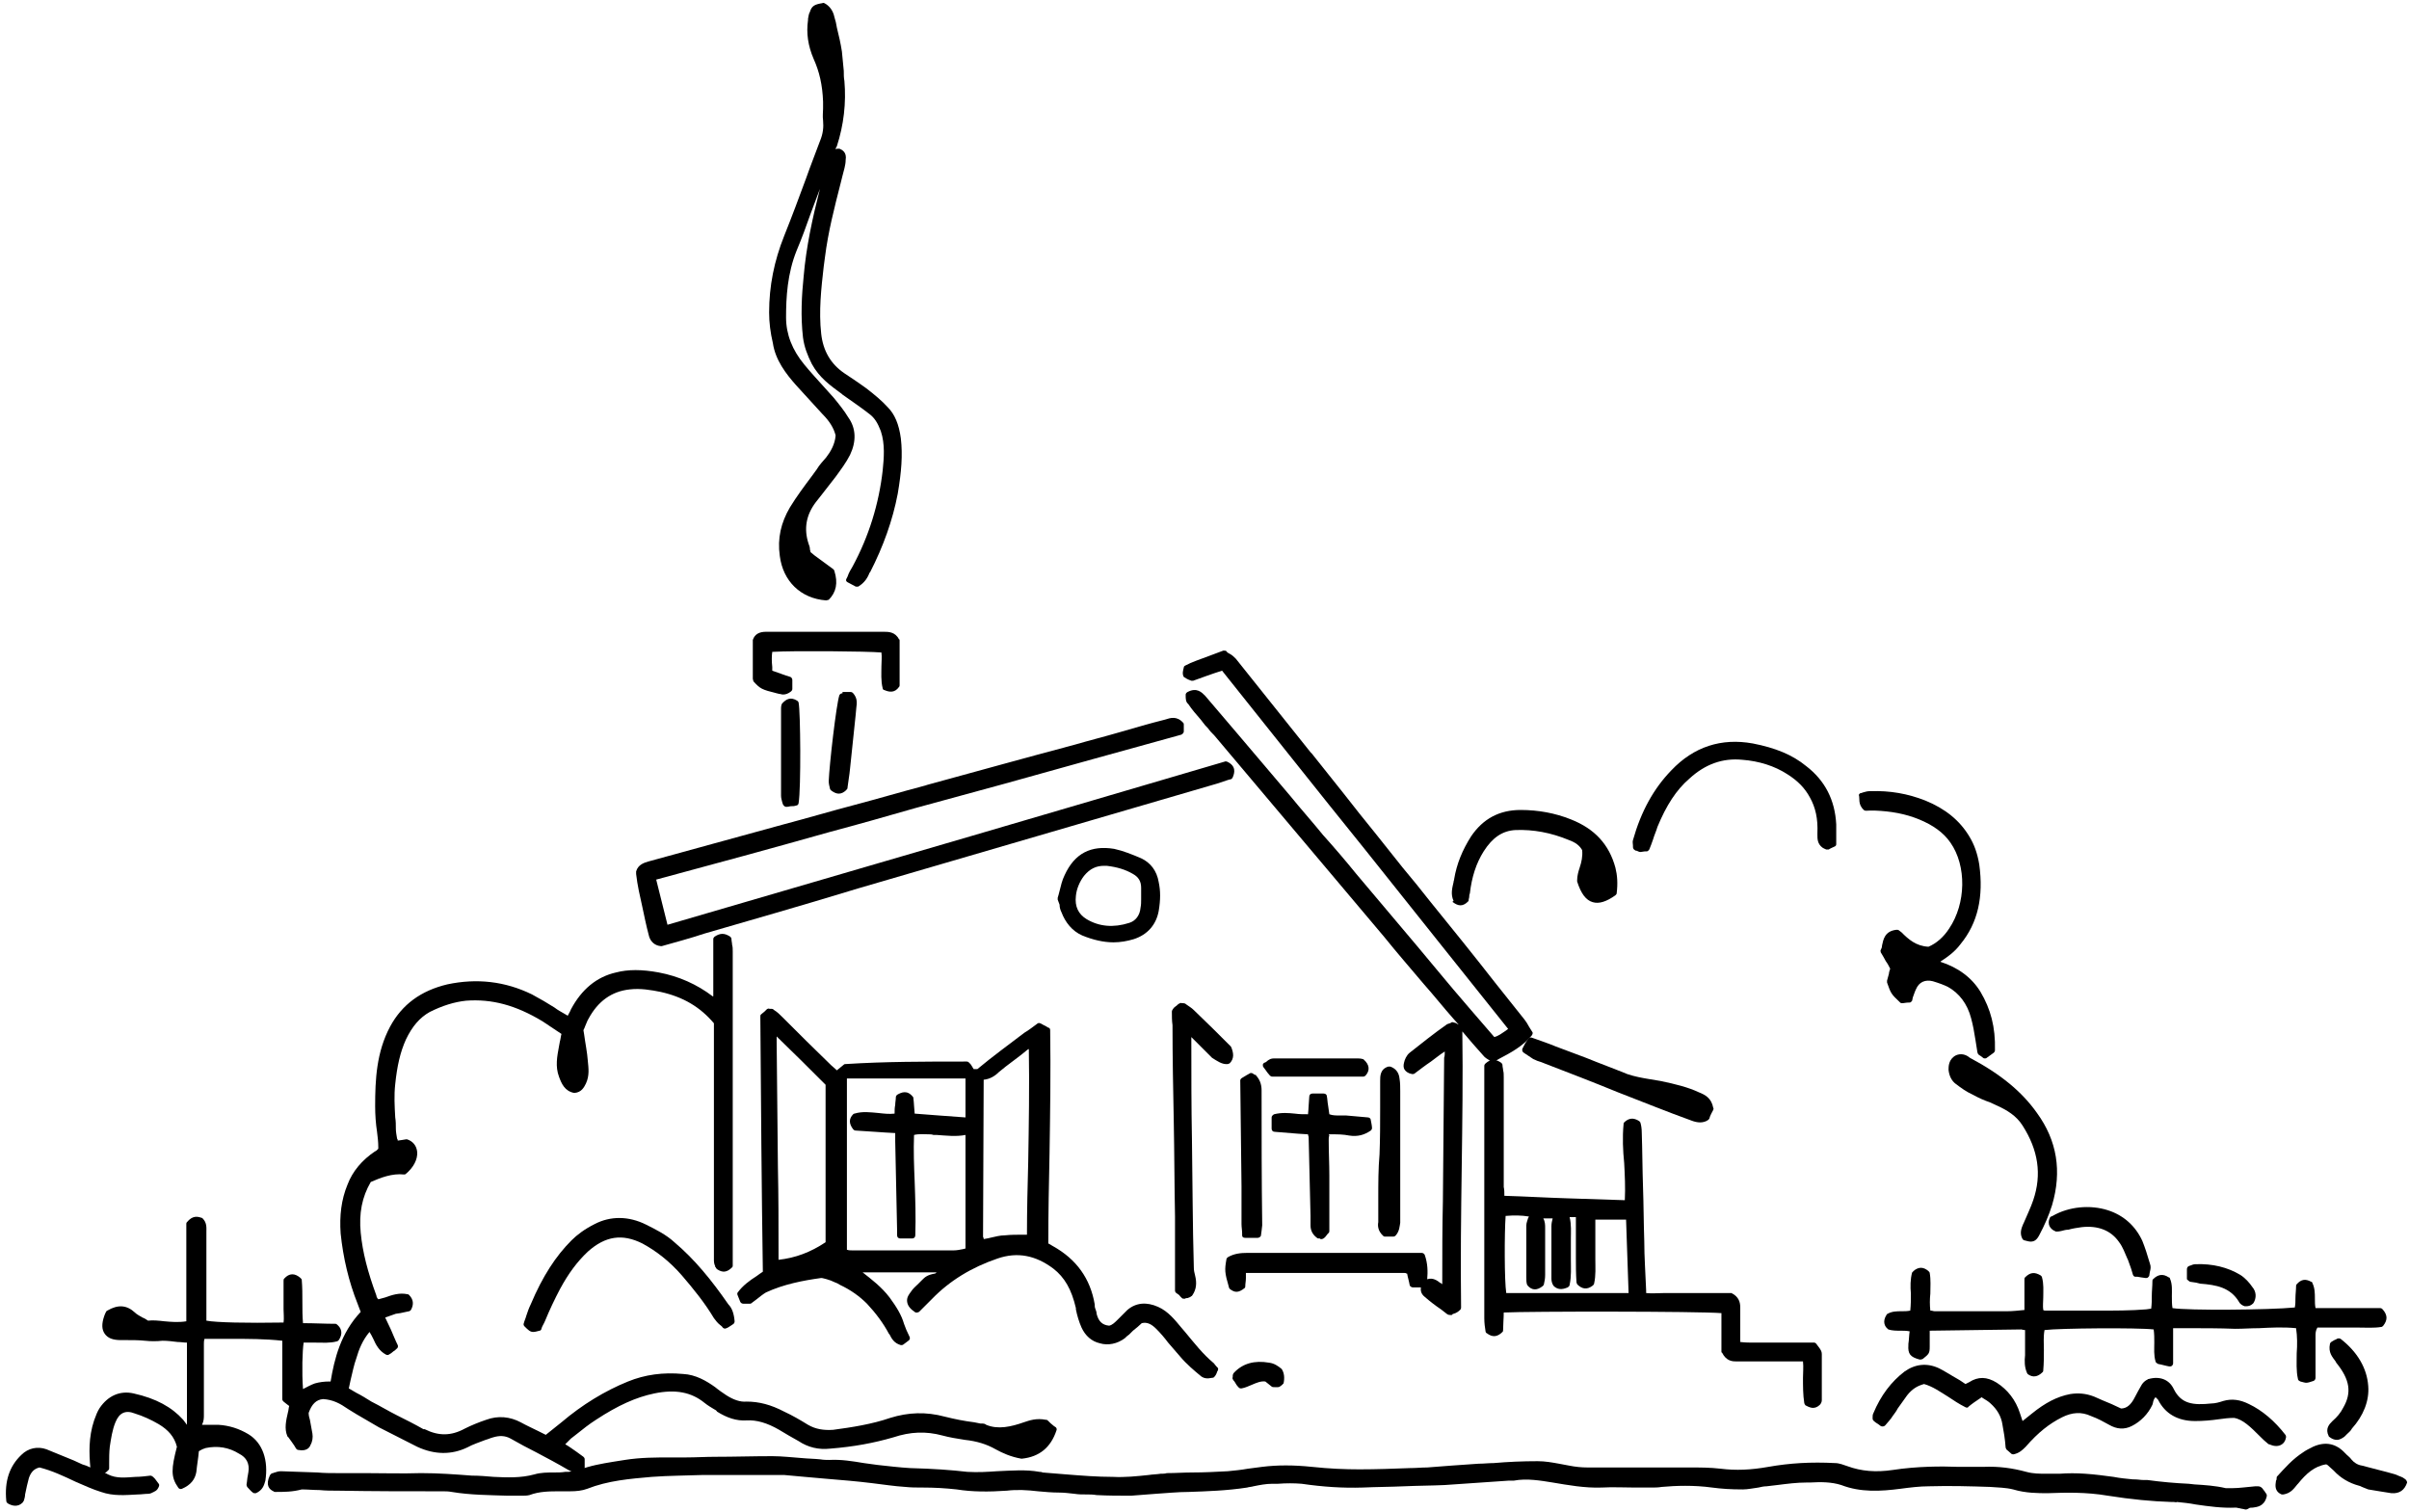 <?xml version="1.0" encoding="UTF-8"?> <svg xmlns="http://www.w3.org/2000/svg" width="384" height="241" viewBox="0 0 384 241" fill="none"> <path d="M360.6 237.2C360.4 237 360.2 236.9 359.9 236.9H359.5C358.2 237 357 237.2 355.8 237.2C355.7 237.2 355.5 237.2 355.4 237.2C355.2 237.2 354.9 237.2 354.8 237.2C353.1 236.8 351.4 236.7 349.8 236.6L348.9 236.5C346.7 236.4 344.5 236.2 342.3 235.9H341.7C341.2 235.9 340.8 235.8 340.2 235.8H340C339 235.7 337.9 235.6 336.9 235.4C335.4 235.2 333.9 235 332.4 234.9C331 234.8 329.6 234.8 328.3 234.9C327.6 234.9 327 234.9 326.3 234.9C325.1 234.9 324.1 234.9 323 234.6C320.8 234 318.6 233.7 316.2 233.8C315.5 233.8 314.8 233.8 314.1 233.8C313.4 233.8 312.7 233.8 312.1 233.8C309.5 233.7 305.6 233.7 301.7 234.3C299 234.7 296.7 234.5 294.5 233.7C293.9 233.5 293.2 233.2 292.5 233.2C288.7 233 285.3 233.2 281.9 233.8C279.1 234.3 276.7 234.4 274.3 234.1C272.6 233.9 270.9 233.9 269.3 233.9H253C252.1 233.9 251.1 233.8 250.1 233.6C249.5 233.5 249 233.4 248.5 233.3C247.4 233.1 246.3 232.9 245.1 232.9C242.7 232.9 240.4 233 238.1 233.2C237.3 233.2 236.5 233.3 235.7 233.3C234.3 233.4 232.8 233.5 231.4 233.6C230.1 233.7 228.8 233.8 227.5 233.9C226.6 233.9 225.7 234 224.7 234C222.1 234.1 219.4 234.2 216.7 234.2C214.4 234.2 211.9 234.1 209.1 233.8C206.2 233.5 203.6 233.5 201.2 233.8C200.4 233.9 199.7 234 198.9 234.1C197.8 234.3 196.7 234.4 195.7 234.5C193.8 234.6 191.9 234.7 190 234.7C188.7 234.7 187.4 234.8 186.1 234.8H186C185.7 234.9 185.4 234.9 185 234.9C184.4 235 183.7 235 183.1 235.1C181.2 235.3 179.3 235.5 177.4 235.4C174.9 235.4 172.4 235.2 169.9 235C168.7 234.9 167.5 234.8 166.2 234.7C166 234.6 165.8 234.6 165.7 234.6C163.5 234.2 161.3 234.4 158.9 234.5C157.5 234.6 155.9 234.7 154.2 234.6C151.6 234.3 148.8 234.1 145.1 234C143.4 233.9 141.7 233.7 139.9 233.5C139.2 233.4 138.4 233.3 137.7 233.2C135.9 232.9 134.1 232.6 132.2 232.7C131.8 232.7 131.3 232.7 130.7 232.6C129.7 232.5 128.8 232.5 127.8 232.4C126.3 232.3 124.7 232.1 123.1 232.1C120 232.1 117 232.2 114 232.2C112.5 232.2 110.9 232.3 109.4 232.3C108.6 232.3 107.8 232.3 107 232.3C104.6 232.3 102.1 232.3 99.6 232.7C99 232.8 98.3 232.9 97.7 233C95.9 233.3 94.1 233.6 92.3 234.3C91.8 234.5 91.2 234.5 90.6 234.6C90.4 234.6 90.2 234.6 90.1 234.6C89.5 234.7 88.9 234.7 88.3 234.7C87.3 234.7 86.2 234.7 85.2 235C83 235.6 80.8 235.5 78.7 235.4C77.5 235.3 76.4 235.2 75.2 235.2C72.6 235 69.9 234.8 67.1 234.8C64.1 234.9 61.1 234.8 58.1 234.8C56.6 234.8 55.1 234.8 53.7 234.8C52.7 234.8 51.7 234.8 50.6 234.7L44.8 234.5C44.4 234.5 44.1 234.6 43.8 234.7C43.7 234.7 43.6 234.8 43.5 234.8C43.3 234.8 43.1 235 43 235.2C42.3 236.7 42.9 237.4 43.6 237.7C43.7 237.8 43.8 237.8 43.9 237.8C45.3 237.8 46.6 237.8 48.1 237.4C49 237.4 50 237.5 50.9 237.5C51.9 237.6 52.9 237.6 53.9 237.6C59.5 237.7 64.9 237.7 70.6 237.7C71 237.7 71.5 237.7 72 237.8C75 238.3 78 238.3 80.9 238.4C81.6 238.4 82.2 238.4 82.9 238.4C83 238.4 83.1 238.4 83.2 238.4C83.6 238.4 84 238.4 84.4 238.3C86 237.7 87.6 237.7 89.3 237.7C89.8 237.7 90.3 237.7 90.8 237.7C91.9 237.7 92.8 237.6 93.6 237.3C96.9 236 100.4 235.7 103.9 235.4C106.6 235.2 109.3 235.2 112 235.1C113.1 235.1 114.2 235.1 115.3 235.1H123.7C123.9 235.1 124.1 235.1 124.3 235.1C124.5 235.1 124.8 235.1 125 235.1C126.1 235.2 127.2 235.3 128.3 235.4C129.4 235.5 130.5 235.6 131.7 235.7C134.1 235.9 136.6 236.1 139 236.4C140.7 236.6 142.6 236.9 144.3 237C145.2 237.1 146.1 237.1 147.1 237.1C148.9 237.1 150.7 237.2 152.5 237.4C155 237.8 157.6 237.8 160.5 237.6C162.1 237.4 163.8 237.5 165.5 237.7C166.6 237.8 167.7 237.9 168.8 237.9C169.6 237.9 170.4 238 171.3 238.1C171.9 238.2 172.5 238.2 173.1 238.2C173.7 238.2 174.2 238.2 174.8 238.3C176.6 238.4 178.4 238.4 180.3 238.4C181.6 238.3 182.9 238.2 184.2 238.1C185.9 238 187.7 237.8 189.5 237.8C192.3 237.7 195.6 237.6 198.8 237.1C199.1 237 199.5 237 199.8 236.9C200.8 236.7 201.8 236.5 202.8 236.5H203.7C205 236.4 206.3 236.4 207.5 236.5C210.9 237 214.1 237.2 217.2 237.1C219.4 237 221.6 237 223.8 236.9C226 236.8 228.2 236.8 230.3 236.7L240.5 236H240.6C240.8 236 241 236 241.3 236C243.4 235.6 245.6 236 247.5 236.3C249.9 236.7 252.6 237.2 255.3 237.1C257.1 237 258.9 237.1 260.6 237.1C261.5 237.1 262.4 237.1 263.3 237.1C263.8 237.1 264.3 237.1 264.9 237C267.1 236.8 270 236.7 272.9 237.1C274.4 237.3 275.9 237.4 277.8 237.4C278.6 237.4 279.5 237.2 280.3 237.1C280.7 237 281.2 236.9 281.6 236.9C282.2 236.8 282.7 236.8 283.3 236.7C284.9 236.5 286.4 236.3 288 236.3H288.5C290.3 236.2 291.9 236.2 293.5 236.7C296.6 237.9 299.8 237.7 302.9 237.3C304.4 237.1 306 236.9 307.5 236.9C310.8 236.8 314.2 236.9 317.2 237C318.5 237.1 319.7 237.1 320.9 237.4C322.9 238 324.9 238 326.4 238C329.2 237.9 332.5 237.8 336 238.4C339.8 239 343 239.3 346.1 239.4C346.3 239.4 346.4 239.4 346.5 239.4C346.7 239.4 346.9 239.5 347 239.4C348 239.5 349 239.6 350 239.8C352.1 240.1 354.2 240.4 356.4 240.3C356.6 240.3 356.8 240.4 357 240.4C357.3 240.5 357.6 240.5 357.9 240.6H358C358.2 240.6 358.3 240.5 358.5 240.4C358.6 240.3 358.9 240.3 359.1 240.3C359.8 240.2 360.9 240.1 361.3 238.6C361.4 238.3 361.3 238.1 361.1 237.9C361.1 237.8 360.8 237.5 360.6 237.2Z" fill="black"></path> <path d="M39.6 228.6C38.1 227.7 36.5 227.2 34.8 227.1H32.2C32.5 226.5 32.5 226 32.5 225.5V214.2C32.5 214 32.5 213.7 32.6 213.4C34 213.4 35.5 213.4 36.9 213.4C39.5 213.4 42.3 213.4 45 213.7V223C45 223.2 45.1 223.3 45.2 223.4C45.6 223.7 45.8 223.9 46.1 224.1C46 224.4 46 224.8 45.9 225.1C45.6 226.4 45.3 227.7 45.8 228.9C45.8 228.9 45.8 229 45.9 229C46.3 229.5 46.6 230 46.9 230.4L47.2 230.9C47.3 231 47.4 231.1 47.5 231.1C49 231.4 49.4 230.6 49.5 230.3C49.8 229.8 49.9 229.1 49.8 228.5C49.7 227.8 49.5 227 49.4 226.3C49.3 226 49.2 225.6 49.2 225.2C49.7 223.8 50.4 223.1 51.5 223C53.1 223.1 54.2 223.7 55.5 224.6L56.8 225.4C58 226.1 59.2 226.8 60.4 227.5C62.4 228.5 64.5 229.6 66.5 230.6C69.3 231.9 72 231.9 74.5 230.7C75.4 230.2 76.4 229.9 77.4 229.5C77.8 229.4 78.2 229.2 78.6 229.1C79.6 228.8 80.5 228.8 81.4 229.3C82.8 230.1 84.1 230.8 85.5 231.5C87.2 232.4 88.9 233.3 90.6 234.3C91 234.5 91.8 235 92.9 234.5C93.1 234.4 93.2 234.2 93.2 234.1V232.6C93.2 232.4 93.1 232.3 93 232.2C92.6 231.9 92.3 231.7 91.9 231.4C91.3 231 90.8 230.6 90.1 230.2C90.4 229.9 90.7 229.6 91 229.3L91.9 228.6C92.9 227.8 93.9 227 95 226.3C98.5 224 101.4 222.7 104.3 222.1C107.7 221.4 110.2 221.9 112.3 223.6C112.8 224 113.3 224.3 113.8 224.6C114 224.7 114.2 224.8 114.3 225C115.9 226 117.4 226.5 119 226.4C120.6 226.3 122.3 226.8 124.2 227.9C125.2 228.5 126.2 229.1 127.3 229.7C128.8 230.7 130.5 231.1 132.3 230.9C136.1 230.6 139.3 230 142.4 229.1C145.1 228.2 147.6 228.1 150.2 228.8C151.3 229.1 152.5 229.3 153.8 229.5C155.7 229.7 157.3 230.2 158.7 231C159.8 231.6 161.1 232.2 162.8 232.5H162.9C165.7 232.2 167.5 230.7 168.4 228C168.5 227.8 168.4 227.6 168.3 227.5L168 227.3C167.6 227 167.3 226.7 167 226.4C166.9 226.3 166.8 226.3 166.7 226.3C165.2 226 164.1 226.4 163.2 226.7C161.2 227.4 159.1 227.9 157.2 227.1C157 226.9 156.7 226.9 156.5 226.9C156.4 226.9 156.4 226.9 156.3 226.9L155.3 226.7C153.7 226.5 152.2 226.2 150.6 225.8C147.6 225 144.8 225.1 141.9 226C139 227 135.8 227.5 132.8 227.9C131.3 228 130 227.8 128.8 227.1C127.5 226.3 126.3 225.6 125 225C122.9 223.9 121 223.4 119 223.4C118 223.5 116.9 223.1 115.8 222.4C115.2 222 114.6 221.6 114 221.1C112.6 220.1 110.9 219.1 108.9 219C105.7 218.7 102.8 219.1 100.1 220.2C96.4 221.7 92.8 223.9 89.5 226.7L87 228.7C86.6 228.5 86.2 228.3 85.8 228.1C84.8 227.6 83.9 227.2 83 226.7C81.3 225.8 79.4 225.6 77.5 226.3C76.3 226.7 75.1 227.2 74.1 227.7C71.9 228.9 69.9 228.9 67.7 227.8C67.7 227.8 67.7 227.8 67.6 227.8H67.5C66.1 227 64.7 226.3 63.3 225.6C61.9 224.9 60.6 224.1 59.2 223.4C58.4 222.9 57.6 222.4 56.8 222C56.4 221.8 56 221.5 55.6 221.3C55.7 220.8 55.8 220.3 55.9 219.9C56.2 218.7 56.4 217.6 56.8 216.5C57.2 215.1 57.8 213.6 58.9 212.3C59.1 212.6 59.3 213 59.5 213.4C59.9 214.3 60.4 215.3 61.5 215.9C61.7 216 61.9 216 62 215.9C62.2 215.8 62.5 215.6 62.7 215.4C62.9 215.3 63 215.2 63.2 215C63.4 214.9 63.5 214.6 63.4 214.4C63 213.6 62.7 212.8 62.3 211.9C62 211.3 61.7 210.6 61.4 210L63.1 209.4L63.8 209.3C64.3 209.2 64.8 209.1 65.2 209C65.3 209 65.4 208.9 65.5 208.8C66 207.9 65.9 207.1 65.2 206.4C65.1 206.3 65.1 206.3 65 206.3C63.7 206 62.5 206.4 61.4 206.8C61 206.9 60.7 207 60.3 207.1C60.3 207.1 60.3 207 60.2 207C60.1 206.8 60 206.7 60 206.5C58.6 202.7 57.8 199.6 57.5 196.5C57.2 193.4 57.7 190.8 59.1 188.4C60.7 187.7 62.5 187 64.4 187.2C64.5 187.2 64.6 187.2 64.7 187.1C65.9 186.1 66.6 184.8 66.5 183.6C66.4 182.6 65.8 181.9 64.9 181.6C64.8 181.6 64.8 181.6 64.7 181.6L64.1 181.7C63.9 181.7 63.6 181.8 63.4 181.8C63.4 181.7 63.4 181.6 63.3 181.5C63.2 180.9 63.1 180.4 63.1 179.9C63.1 179.3 63.1 178.7 63 178.1C62.9 176.3 62.8 174.6 63 172.8C63.3 169.9 63.8 167.7 64.7 165.7C65.7 163.6 66.9 162.2 68.5 161.3C70.5 160.3 72.4 159.7 74.3 159.5C78.4 159.2 82.2 160.2 86.5 162.8C87.1 163.2 87.7 163.6 88.3 164C88.7 164.3 89.1 164.5 89.5 164.8C89.4 165.1 89.4 165.4 89.3 165.8C89.2 166.1 89.2 166.4 89.1 166.8C88.8 168.4 88.5 170 89.1 171.6C89.5 172.7 90 173.9 91.5 174.2H91.6C92.7 174.1 93.1 173.3 93.4 172.7C94 171.4 93.8 170.2 93.7 169.1C93.6 167.7 93.3 166.3 93.1 164.8L93 164.2C93.1 164 93.2 163.8 93.3 163.5C93.5 163.1 93.6 162.7 93.8 162.4C95.3 159.6 97.5 158 100.4 157.7C102.1 157.5 103.8 157.8 105.3 158.1C108.9 158.9 111.6 160.5 113.8 163.1V200.9C113.8 201.3 113.9 201.6 114 201.8C114 201.9 114 202 114.1 202C114.1 202.1 114.2 202.2 114.3 202.3C115.2 202.9 115.9 202.8 116.7 202C116.8 201.9 116.8 201.8 116.8 201.7C116.8 201.5 116.8 201.3 116.8 201C116.8 200.7 116.8 200.4 116.8 200.1V151.7C116.8 151.3 116.8 150.9 116.7 150.6C116.7 150.3 116.6 150 116.6 149.7C116.6 149.5 116.5 149.4 116.4 149.3C115.5 148.7 114.8 148.7 113.9 149.3C113.8 149.4 113.7 149.5 113.7 149.7C113.7 149.9 113.7 150.1 113.7 150.4C113.7 150.7 113.7 151 113.7 151.3V158.2C113.7 158.4 113.7 158.6 113.7 158.8C113.7 158.8 113.7 158.8 113.6 158.8C111.1 156.9 108.2 155.6 105 155C102.3 154.5 100.1 154.5 98.2 155C95.1 155.7 92.7 157.7 91 160.9C90.9 161.2 90.7 161.5 90.6 161.7C90.6 161.8 90.5 161.8 90.5 161.9C90.3 161.8 90.2 161.7 90 161.6C89.5 161.3 88.9 161 88.4 160.6C87.3 159.9 86.1 159.2 84.8 158.5C80.5 156.4 76 155.9 71.3 156.9C67.1 157.9 64.1 160.1 62.2 163.6C60 167.7 59.8 172.1 59.8 176.3C59.8 177.7 59.9 179.1 60.1 180.4C60.2 181.2 60.3 182 60.3 182.8V182.9V183V183.1C60.2 183.2 60.2 183.2 60.1 183.3C60 183.4 59.9 183.5 59.8 183.5C57.7 184.9 56.2 186.7 55.4 188.8C54.4 191.2 54.1 193.8 54.3 196.6C54.7 200.5 55.6 204.3 57 207.8C57.1 208.1 57.2 208.3 57.3 208.6C57.4 208.8 57.4 208.9 57.5 209.1C54.3 212.5 53.3 216.6 52.7 220.2C52.6 220.2 52.5 220.2 52.4 220.2C51.7 220.2 50.9 220.3 50.2 220.5C49.6 220.7 48.9 221.1 48.3 221.4C48.1 218.7 48.2 215.3 48.4 214C49.1 214 49.8 214 50.4 214C51.5 214 52.6 214.1 53.7 213.8C53.8 213.8 53.9 213.7 54 213.6C54.4 213 54.8 212 53.7 211.1C53.6 211 53.5 211 53.4 211C51.8 211 50.1 210.9 48.3 210.9C48.2 209.8 48.2 208.7 48.2 207.6C48.2 206.3 48.2 205.2 48.1 204C48.1 203.9 48 203.8 47.9 203.7C47 202.9 46.1 202.9 45.3 203.8C45.2 203.9 45.2 204 45.2 204.2V207.6C45.2 207.9 45.2 208.3 45.2 208.7C45.2 209.4 45.3 210.1 45.2 210.8C39.3 210.9 34.5 210.8 32.9 210.5V196.6C32.9 196.5 32.9 196.4 32.9 196.3C32.9 195.7 33 194.9 32.3 194.2C32.3 194.2 32.2 194.1 32.1 194.1C31.5 193.9 30.7 193.7 29.8 194.8C29.7 194.9 29.7 195 29.7 195.1V210.6C28.5 210.8 27.3 210.7 26.2 210.6C25.3 210.5 24.4 210.4 23.6 210.5C23.3 210.3 23 210.1 22.7 210C22.2 209.7 21.8 209.5 21.5 209.2C20.2 208 18.8 207.9 17.1 208.9C17 208.9 17 209 16.9 209.1C16.8 209.3 16.7 209.5 16.6 209.8C16.2 211 16.2 211.9 16.7 212.6C17.2 213.3 18 213.6 19.3 213.6C19.6 213.6 19.9 213.6 20.3 213.6C21.2 213.6 22.1 213.6 23.1 213.7C24 213.8 25 213.8 25.9 213.7C26.7 213.7 27.5 213.8 28.3 213.9C28.8 213.9 29.3 214 29.8 214V227.1C29.6 226.8 29.4 226.6 29.2 226.3C27.4 224.3 24.9 222.9 21.3 222.1C19.1 221.6 17.2 222.5 15.9 224.4C15.5 225 15.3 225.6 15 226.4C14.1 229.1 14.2 231.7 14.4 233.9C14 233.7 13.5 233.5 13.1 233.4L11.8 232.8C10.3 232.2 8.9 231.6 7.4 231C6 230.5 4.5 230.8 3.4 231.9C1.5 233.7 0.7 236.1 1 239.2C1 239.4 1.1 239.5 1.2 239.6C1.5 239.8 2 240 2.4 240C2.8 240 3.2 239.9 3.6 239.5C3.7 239.4 3.7 239.3 3.8 239.2C3.9 238.9 4 238.5 4 238.2C4.1 237.7 4.2 237.3 4.3 236.8C4.4 236.4 4.5 236 4.6 235.6C4.9 234.7 5.4 234.1 6.3 233.9C8.3 234.4 10.2 235.3 12.1 236.2C13.5 236.8 14.8 237.4 16.1 237.8C18.1 238.5 20 238.3 22 238.2C22.5 238.2 23.1 238.1 23.6 238.1C24 238.1 24.3 237.9 24.5 237.8C24.6 237.8 24.6 237.7 24.7 237.7C24.9 237.6 25.1 237.4 25.2 237.2C25.2 237.1 25.3 237.1 25.3 237C25.4 236.8 25.4 236.6 25.3 236.5C25.1 236.2 24.9 236 24.7 235.7C24.6 235.6 24.5 235.5 24.4 235.4C24.3 235.3 24.1 235.2 24 235.2C23.2 235.3 22.3 235.4 21.6 235.4C20 235.5 18.6 235.7 17.2 235C17 234.9 16.9 234.8 16.7 234.8C16.9 234.7 17.1 234.5 17.3 234.3C17.4 234.2 17.4 234.1 17.4 234C17.4 233.7 17.4 233.5 17.4 233.2C17.4 232.4 17.4 231.5 17.5 230.6C17.7 229.3 17.9 227.9 18.4 226.7C19 225.2 20 224.7 21.5 225.3C22.8 225.7 24.1 226.3 25.3 227C26.8 227.9 27.8 229 28.2 230.6C27.3 234.1 27.2 235.4 28.4 237.1C28.5 237.3 28.8 237.4 29 237.3C30.4 236.7 31.1 235.8 31.3 234.6C31.4 233.5 31.6 232.5 31.7 231.3C31.8 231.3 31.8 231.2 31.9 231.2C32.2 231 32.5 230.9 32.8 230.8C34.7 230.4 36.5 230.7 38.1 231.7C39.3 232.3 39.8 233.3 39.6 234.6L39.5 235.2C39.4 235.6 39.4 236.1 39.3 236.6C39.3 236.7 39.3 236.8 39.4 237C39.7 237.3 40 237.7 40.3 237.9C40.4 238 40.5 238 40.6 238C40.7 238 40.7 238 40.8 238C41.9 237.5 42.1 236.7 42.3 236C42.8 232.8 41.9 230 39.6 228.6Z" fill="black"></path> <path d="M147 204C146.8 204.2 146.6 204.4 146.4 204.6C146 205 145.5 205.4 145.2 205.9C144.9 206.3 144.5 206.8 144.6 207.5C144.7 208.2 145.2 208.7 145.8 209.1C146 209.3 146.3 209.2 146.5 209.1L148.5 207.1C151.4 204.1 154.9 202 159 200.6C162.2 199.5 165.1 200.1 167.9 202.2C169.7 203.6 170.8 205.5 171.5 208.5V208.7C171.7 209.7 172 210.7 172.4 211.6C173 212.9 174 213.8 175.3 214.1C176.6 214.5 178.1 214.2 179.3 213.3C179.5 213.1 179.7 212.9 180 212.7C180.2 212.5 180.4 212.3 180.6 212.1C181.1 211.7 181.6 211.3 182 210.9C182.8 210.7 183.5 211 184.3 211.8C185 212.5 185.6 213.2 186.2 214C186.8 214.7 187.5 215.5 188.1 216.2C189.1 217.4 190.4 218.5 191.5 219.4C191.8 219.6 192.1 219.7 192.5 219.7C192.8 219.7 193.1 219.6 193.3 219.6H193.4C193.7 219.4 193.9 219 194 218.7C194 218.6 194.1 218.5 194.1 218.5C194.2 218.3 194.2 218.1 194.1 218L193.9 217.8C193.7 217.6 193.6 217.4 193.5 217.3C191.7 215.8 190.4 214.1 188.9 212.3L188.3 211.6C187.3 210.4 186.2 209 184.6 208.3C182.8 207.5 181.1 207.6 179.7 208.8C179.2 209.3 178.7 209.8 178.2 210.3C177.7 210.8 177.3 211.2 176.8 211.3C175.7 211.2 175.1 210.6 174.8 209.4C174.8 209.1 174.7 208.9 174.6 208.6C174.5 208.4 174.5 208.1 174.5 207.9C173.8 203.8 171.6 200.7 167.8 198.6C167.6 198.5 167.5 198.4 167.3 198.3C167.2 198.3 167.2 198.2 167.1 198.2C167.1 193.4 167.2 188.5 167.3 183.8C167.4 177.4 167.5 170.7 167.4 164.2C167.4 164 167.3 163.8 167.1 163.8C166.9 163.7 166.8 163.6 166.6 163.5C166.3 163.4 166.1 163.2 165.8 163.1C165.6 163 165.4 163.1 165.3 163.2C164.6 163.7 164 164.2 163.3 164.6C160.8 166.5 158.2 168.4 155.8 170.4H155.2C155.1 170.2 155 170.1 154.9 169.9C154.8 169.7 154.7 169.6 154.5 169.4C154.4 169.3 154.3 169.2 154.1 169.2C147.4 169.2 141.1 169.2 134.8 169.6C134.7 169.6 134.6 169.6 134.5 169.7C134.1 170 133.8 170.3 133.4 170.6C133.1 170.3 132.7 170 132.5 169.8C129.9 167.3 127.3 164.7 124.8 162.2C124.3 161.7 123.9 161.3 123.4 161C123.2 160.8 123.1 160.8 122.9 160.8C122.8 160.8 122.8 160.8 122.7 160.8C122.5 160.7 122.3 160.8 122.2 160.9C122.1 161 122 161.1 121.9 161.2C121.7 161.4 121.5 161.5 121.3 161.7C121.2 161.8 121.2 161.9 121.2 162.1C121.3 175.6 121.4 189.4 121.6 202.7C121.3 202.9 121 203.1 120.6 203.4C119.5 204.1 118.4 204.9 117.6 206C117.5 206.1 117.5 206.3 117.6 206.5C117.7 206.8 117.9 207.2 118 207.5C118.1 207.7 118.3 207.8 118.5 207.8H119.5C119.6 207.8 119.7 207.8 119.8 207.7C120.1 207.5 120.3 207.3 120.6 207.1C121.1 206.7 121.6 206.3 122.1 206C124.9 204.7 128 204.1 130.9 203.7C131.1 203.7 131.4 203.8 131.8 203.9C132.2 204 132.7 204.2 133.1 204.4C133.4 204.5 133.6 204.6 133.9 204.8C135.6 205.6 137 206.6 138.2 207.8C139.6 209.3 140.8 210.9 141.7 212.6L141.8 212.7C142.1 213.3 142.5 214.1 143.6 214.4C143.7 214.4 143.9 214.4 144 214.3C144.1 214.2 144.3 214.1 144.4 214C144.5 213.9 144.7 213.8 144.8 213.7C145 213.6 145.1 213.3 145 213.1C144.6 212.3 144.3 211.6 144.1 211C143.7 209.6 142.9 208.3 141.8 206.8C140.5 205.1 138.9 203.9 137.5 202.8H149.2H149.3C149.2 202.9 149.1 203 149 203C147.8 203.2 147.4 203.6 147 204ZM153.8 178.1C152.4 178 151 177.9 149.7 177.8C148.4 177.7 147.1 177.6 145.8 177.5C145.7 176.6 145.7 175.8 145.6 175.1C145.6 175 145.6 174.9 145.5 174.8C144.6 173.7 143.7 174.1 143 174.5C142.9 174.6 142.8 174.7 142.8 174.9C142.8 175.3 142.7 175.7 142.7 176.1C142.6 176.6 142.6 177 142.6 177.5C141.7 177.6 140.9 177.5 140 177.4C138.8 177.3 137.5 177.1 136.2 177.5C136.1 177.5 136 177.6 136 177.6C135.3 178.3 135.3 179.1 136 180C136.1 180.1 136.2 180.2 136.4 180.2C138.4 180.3 140.5 180.5 142.7 180.6C142.7 180.8 142.7 180.9 142.7 181.1C142.7 181.4 142.7 181.6 142.7 181.9C142.8 186.6 142.9 191.4 143 196.1C143 196.2 143 196.4 143 196.5C143 196.6 143 196.7 143 196.9C143 197.2 143.2 197.4 143.5 197.4H145.4C145.7 197.4 145.9 197.2 145.9 196.9C146 194 145.9 191.1 145.8 188.3C145.7 185.9 145.6 183.4 145.7 180.9C146.5 180.7 147.3 180.8 148.1 180.8C148.3 180.8 148.5 180.8 148.8 180.9H149.3C150.8 181 152.4 181.2 153.9 180.9C153.9 181.2 153.9 181.6 153.9 181.9V199C153.8 199 153.6 199.1 153.5 199.1C153 199.2 152.5 199.3 152 199.3H135.9C135.6 199.3 135.3 199.3 135 199.2V171.9H153.9V178.1H153.8ZM156.8 172.1C157.8 172 158.6 171.5 159.2 170.9C159.9 170.3 160.7 169.7 161.5 169.1C162.3 168.5 163.1 167.9 163.8 167.3L164 167.2C164.1 173.2 164 179.3 163.9 185.2C163.8 189 163.7 192.9 163.7 196.8C163.5 196.8 163.3 196.8 163.1 196.8C162.1 196.8 161.1 196.8 160.2 196.9C159.4 196.9 158.7 197.1 157.8 197.3C157.5 197.4 157.2 197.4 156.8 197.5C156.8 197.5 156.8 197.5 156.8 197.4C156.8 197.3 156.7 197.2 156.7 197.1L156.8 172.1ZM131.6 172.9V198C129.2 199.6 126.8 200.5 124.1 200.8C124.1 200.7 124.1 200.6 124.1 200.5C124.1 200.2 124.1 200 124.1 199.7C124.1 195 124.1 190.6 124 186L123.8 166V165.2C126.6 167.9 129 170.3 131.6 172.9Z" fill="black"></path> <path d="M102.4 144.6C102.7 146 103 147.5 103.4 149C103.6 150 104.3 150.7 105.3 150.8H105.4H105.5C107.6 150.2 109.9 149.6 112.3 148.8C119.5 146.7 127.3 144.5 136.8 141.6L194 124.9C194.6 124.7 195.2 124.5 195.8 124.3L196.2 124.2C196.3 124.2 196.4 124.1 196.5 123.9C196.8 123.2 197.1 122.1 195.6 121.4C195.5 121.4 195.4 121.3 195.2 121.4L170.7 128.6C149.3 134.9 127.9 141.1 106.4 147.4C106.1 146.2 105.8 145 105.5 143.8C105.2 142.6 104.9 141.4 104.6 140.2C113.9 137.7 123.1 135.2 132.3 132.6C136.8 131.4 141.4 130.1 145.9 128.8C150.7 127.5 155.4 126.2 160.2 124.9C164.9 123.6 169.5 122.3 174.2 121C178.9 119.7 183.6 118.4 188.3 117.1C188.5 117 188.7 116.8 188.7 116.6V115.5C188.7 115.4 188.7 115.3 188.6 115.2C187.6 114.1 186.6 114.4 185.7 114.7C183.3 115.3 180.9 116 178.5 116.7C176.1 117.4 173.7 118 171.3 118.7C163.4 120.8 155.5 123 147.8 125.1L147.5 125.2C143.7 126.2 140 127.3 136.2 128.3C132.4 129.3 128.7 130.4 124.9 131.4L103.4 137.3C102.7 137.5 101.7 137.8 101.4 138.9V139V139.2V139.3C101.6 141.1 102 142.8 102.4 144.6Z" fill="black"></path> <path d="M287.6 223.6C287.6 223.7 287.7 223.9 287.8 224C288 224.1 288.5 224.4 289 224.4C289.3 224.4 289.7 224.3 290.1 223.9C290.2 223.8 290.4 223.5 290.4 223.2C290.4 222.4 290.4 221.5 290.4 220.7C290.4 219.1 290.4 217.4 290.4 215.8C290.4 215.4 290.2 215.1 289.9 214.7C289.8 214.6 289.7 214.4 289.6 214.3C289.5 214.1 289.3 214 289.2 214H285C284.6 214 284.1 214 283.7 214C282.8 214 281.9 214 281.1 214C280.6 214 280.2 214 279.7 214C278.9 214 278.2 214 277.4 213.9V208.4C277.4 207.6 277.2 206.7 276 206.1C275.9 206.1 275.9 206.1 275.8 206.1H266.7C266.2 206.1 265.8 206.1 265.3 206.1C264.3 206.1 263.3 206.2 262.4 206.1V205.7C262.3 203 262.1 200.4 262.1 197.8C262 194.9 262 192 261.9 189.2C261.8 186.3 261.8 183.4 261.7 180.5C261.7 179.9 261.6 179.3 261.5 179C261.5 178.9 261.4 178.8 261.3 178.7C260.4 178.1 259.6 178.2 258.9 178.9C258.8 179 258.8 179.1 258.8 179.2C258.6 181.3 258.7 183.4 258.9 185.4C259 187.3 259.1 189.3 259 191.3C255.9 191.2 252.9 191.1 249.8 191C246.5 190.9 243.2 190.7 239.8 190.6C239.8 190.1 239.8 189.6 239.7 189.2V171.7C239.7 171.3 239.7 170.9 239.6 170.6C239.6 170.3 239.5 170.1 239.5 169.8C239.5 169.6 239.4 169.5 239.3 169.4C238.3 168.7 237.6 168.8 236.8 169.5C236.7 169.6 236.6 169.7 236.6 169.9C236.6 170.1 236.6 170.4 236.6 170.7C236.6 171 236.6 171.3 236.6 171.7V210.1C236.6 210.9 236.7 211.6 236.8 212.2C236.8 212.3 236.9 212.5 237 212.5C237.9 213.2 238.7 213.1 239.5 212.3C239.6 212.2 239.6 212.1 239.6 211.9C239.6 211.1 239.7 210.1 239.7 209.2C243.8 209 270.6 209 274.4 209.3V215.4C274.4 215.5 274.4 215.6 274.5 215.6C275.2 217 276.2 217 276.9 217H286.4C286.7 217 287 217 287.4 217C287.5 217.9 287.4 218.8 287.4 219.6C287.4 221 287.4 222.3 287.6 223.6ZM243.4 204.7C243.4 204.8 243.5 204.8 243.5 204.9C244.2 205.7 245 205.7 245.9 205C246 204.9 246.1 204.8 246.1 204.7C246.2 204.3 246.3 203.8 246.3 203.2V195.7C246.3 195.3 246.3 194.7 246 194.2H247.5C247.4 194.6 247.3 195 247.3 195.4V203.8C247.3 204.2 247.4 204.5 247.5 204.7C247.5 204.8 247.6 204.8 247.6 204.9C248.4 205.8 249.4 205.4 249.9 205.2C250 205.1 250.2 205 250.2 204.8C250.5 203.4 250.4 202.1 250.4 200.7C250.4 200.2 250.4 199.7 250.4 199.2C250.4 198.6 250.4 198.1 250.4 197.5C250.4 196.4 250.5 195.2 250.2 194C250.4 194 250.7 194 250.9 194C251 194 251.1 194 251.2 194C251.2 194.8 251.2 195.5 251.2 196.3C251.2 197.2 251.2 198.1 251.2 199C251.2 199.5 251.2 199.9 251.2 200.4C251.2 201.7 251.2 203.1 251.3 204.4C251.3 204.5 251.4 204.6 251.4 204.7C252.2 205.5 253 205.6 253.9 204.9C254 204.8 254.1 204.7 254.1 204.6C254.4 203.3 254.3 202 254.3 200.7C254.3 200.2 254.3 199.7 254.3 199.2C254.3 198.3 254.3 197.5 254.3 196.6C254.3 195.9 254.3 195.1 254.3 194.4H259.2L259.6 206.1H240.1C239.8 204.2 239.8 196.6 240 193.8H240.1C241.3 193.7 242.5 193.7 243.7 193.9C243.7 194 243.7 194 243.6 194.1C243.5 194.5 243.3 194.9 243.3 195.3V203.5C243.3 204 243.3 204.4 243.4 204.7Z" fill="black"></path> <path d="M189.9 108.5C190 108.5 190.1 108.5 190.2 108.5C191.6 108 193.2 107.4 194.8 106.9C202.4 116.4 209.9 125.9 217.5 135.3C225.1 144.8 232.7 154.4 240.4 164C240.3 164.1 240.1 164.2 240 164.3C239.4 164.7 238.9 165.1 238.2 165.3L234.4 160.9C232.6 158.8 230.7 156.6 228.9 154.4C227.9 153.2 226.9 152 225.9 150.8L216.2 139.3C214.5 137.2 212.7 135.1 210.9 133.1C209.2 131 207.4 129 205.7 126.9L197.3 117L192.1 110.9C191.6 110.4 190.8 109.5 189.3 110.3C189.1 110.4 189 110.6 189 110.7V110.9C189 111.3 189 111.9 189.4 112.2C190 113.1 190.7 113.9 191.4 114.7C191.6 115 191.9 115.3 192.1 115.6C192.3 115.8 192.6 116.1 192.8 116.4C193.1 116.8 193.5 117.1 193.8 117.5L220.7 149.4C222.7 151.9 224.9 154.4 227 156.9C228.6 158.7 230.1 160.6 231.7 162.4C232 162.7 232.2 163 232.5 163.3C232.4 163.3 232.3 163.2 232.3 163.2C232.1 163.1 232 163 231.8 163C231.6 162.9 231.4 162.9 231.3 163C231.3 163 231.2 163.1 231.1 163.1C230.9 163.2 230.7 163.2 230.6 163.3C228.6 164.7 226.6 166.3 224.7 167.8C224.2 168.2 223.9 168.9 223.8 169.4C223.7 169.8 223.7 170.2 223.9 170.5C224.1 170.8 224.5 171.1 225.1 171.2C225.2 171.2 225.4 171.2 225.5 171.1C226.3 170.5 227.2 169.8 228.1 169.2C228.8 168.7 229.5 168.1 230.3 167.6C230.3 168 230.3 168.3 230.2 168.6V168.7L230 191.5C229.9 195.7 229.9 200 229.9 204.2C229.9 204.4 229.9 204.5 229.9 204.7C229.8 204.6 229.7 204.5 229.6 204.5C229.1 204.1 228.4 203.6 227.5 203.9C227.6 202.7 227.6 201.4 227.1 200C227 199.8 226.8 199.7 226.6 199.7H198.8C197.8 199.7 196.7 199.8 195.7 200.4C195.6 200.5 195.5 200.6 195.5 200.7C195.2 202.4 195.2 202.8 195.9 205.2C195.9 205.3 196 205.4 196.1 205.5C196.4 205.7 196.7 205.9 197.1 205.9C197.5 205.9 197.9 205.7 198.4 205.3C198.5 205.2 198.5 205.1 198.5 205C198.5 204.6 198.6 204.2 198.6 203.7C198.6 203.4 198.6 203.2 198.6 202.9H223.9C224 202.9 224.1 202.9 224.2 203C224.2 203 224.2 203 224.3 203C224.4 203.6 224.6 204.2 224.7 204.8C224.7 205 225 205.2 225.2 205.2C225.5 205.2 225.8 205.2 226.1 205.2C226.2 205.2 226.3 205.2 226.5 205.2C226.4 205.8 226.6 206.3 227.1 206.7C227.9 207.4 228.8 208.1 229.7 208.7C230 208.9 230.3 209.2 230.6 209.4C230.8 209.6 231.1 209.6 231.3 209.6C231.4 209.6 231.5 209.6 231.5 209.5C231.6 209.4 231.8 209.4 232 209.3C232.2 209.2 232.4 209.1 232.5 209L232.6 208.9C232.8 208.8 232.9 208.6 232.9 208.4C232.8 200.9 232.9 193.4 233 186.2C233.1 179 233.2 171.7 233.1 164.4C234.2 165.7 235.3 167 236.4 168.2C236.7 168.6 237.1 168.8 237.4 169C237.5 169.1 237.6 169.1 237.7 169.2C237.8 169.3 237.9 169.3 238 169.3C238.1 169.3 238.2 169.3 238.2 169.2L238.9 168.8C240.8 167.8 242.7 166.8 244.2 165C244.3 164.8 244.4 164.6 244.2 164.4C244 164.1 243.9 163.9 243.7 163.6C243.5 163.2 243.3 162.9 243 162.5L238.3 156.6C235.1 152.5 231.4 147.9 227.9 143.6C226.5 141.8 225.1 140.1 223.6 138.3C222.2 136.5 220.7 134.7 219.3 132.9C217.6 130.8 215.9 128.7 214.2 126.5C212.5 124.4 210.8 122.2 209.1 120.1L208.9 119.9C205 115 201 110 197 105C196.7 104.7 196.4 104.4 196 104.2C195.8 104.1 195.6 104 195.5 103.8C195.4 103.7 195.2 103.7 195 103.7C194.2 104 193.4 104.3 192.6 104.6C191.3 105.1 190 105.5 188.9 106.1C188.8 106.2 188.7 106.2 188.7 106.4C188.6 106.8 188.4 107.4 188.7 107.9C189 108.1 189.3 108.3 189.9 108.5Z" fill="black"></path> <path d="M126.9 61.4C127.6 62.2 128.3 62.9 129 63.7C129.7 64.5 130.4 65.2 131.1 66C132.2 67.1 132.9 68.2 133.2 69.4C133.1 70.8 132.4 72 131.7 72.9C131.2 73.5 130.6 74.1 130.2 74.8L129.4 75.9C128.2 77.5 127 79.1 125.9 80.9C124.5 83.3 123.9 85.8 124.3 88.6C124.8 92.6 127.6 95.4 131.7 95.7C131.8 95.7 132 95.6 132.1 95.6C133.3 94.4 133.6 92.9 133 91C133 90.9 132.9 90.8 132.8 90.7C131.8 90 130.8 89.2 129.8 88.5L129.2 88C129.2 87.8 129.1 87.7 129.1 87.5C129.1 87.2 129 87 128.9 86.7C128.1 84.3 128.5 82.1 130 80.1C130.4 79.6 130.7 79.2 131.1 78.7C131.8 77.8 132.5 76.9 133.2 76C134 74.9 134.9 73.7 135.5 72.5C136.5 70.4 136.5 68.3 135.2 66.5C134.6 65.5 133.8 64.5 132.9 63.4C132.3 62.7 131.7 62.1 131.1 61.4C130.1 60.3 129.1 59.2 128.2 58.1C126.3 55.8 125.3 53.3 125.3 50.6C125.3 47.4 125.5 43.6 127 39.9C127.8 38 128.5 36.1 129.2 34.1C129.7 32.8 130.2 31.4 130.7 30.1C129.5 34.8 128.5 39.4 128.1 44.1C127.8 47 127.6 50.4 128 53.8C128.2 55.3 128.7 56.6 129.4 58C130.6 60.2 132.3 61.4 134.2 62.8L134.3 62.9C135.7 63.9 137.2 64.9 138.6 66C139.4 66.6 139.9 67.4 140.4 68.7C141.1 70.8 140.9 73 140.7 75C140.1 80.3 138.5 85.5 135.9 90.3C135.6 90.8 135.3 91.3 135.1 91.9L134.9 92.3C134.8 92.5 134.9 92.7 135.1 92.8C135.6 93.1 136.1 93.3 136.4 93.5C136.5 93.5 136.5 93.5 136.6 93.5C136.7 93.5 136.7 93.5 136.8 93.5C137.8 92.9 138.3 92.1 138.6 91.3L138.7 91.2C140.8 87.1 142.3 82.9 143.1 78.7C143.7 75.2 143.9 72.5 143.6 69.9C143.3 67.6 142.6 66 141.5 64.9C140.6 63.9 139.4 62.9 138.1 61.9C137.4 61.4 136.7 60.9 136.1 60.5C135.6 60.2 135.1 59.8 134.6 59.5C132.4 58 131.2 55.9 130.9 53.2C130.5 49.6 130.9 46 131.3 42.5L131.5 41C132 37 133 33.1 134 29.2L134.3 28C134.5 27.2 134.8 26.3 134.8 25.5C135 24.3 134.3 23.9 133.8 23.7C133.5 23.7 133.3 23.7 133.2 23.8C133.2 23.6 133.3 23.5 133.4 23.3C134.5 19.9 134.9 16.4 134.6 12.9C134.5 12.4 134.5 11.9 134.5 11.3C134.4 10.3 134.3 9.2 134.2 8.2C134 6.9 133.7 5.6 133.4 4.4C133.3 3.8 133.2 3.3 133 2.7C132.8 1.7 132.2 0.9 131.4 0.5C131.3 0.5 131.2 0.4 131.1 0.5C129.9 0.7 129.4 0.9 129.1 1.9C128.9 2.2 128.9 2.6 128.8 3V3.2C128.5 5.3 128.8 7.3 129.7 9.4C130.6 11.4 131.1 13.5 131.2 16.2C131.2 16.6 131.2 17 131.2 17.3C131.2 17.9 131.1 18.5 131.2 19.2C131.3 20.3 131.2 21.3 130.7 22.5C130 24.4 129.2 26.4 128.5 28.4C127.4 31.4 126.2 34.6 125 37.6C123.4 41.6 122.6 45.6 122.6 49.8C122.6 51.4 122.8 53 123.2 54.7C123.6 57.4 125.3 59.6 126.9 61.4Z" fill="black"></path> <path d="M334.3 208.9C331.6 208.9 328.9 208.9 326.2 208.9C326 208.9 325.8 208.9 325.7 208.8C325.6 208.1 325.7 207.5 325.7 206.8C325.7 205.7 325.8 204.7 325.5 203.6C325.5 203.5 325.4 203.4 325.3 203.3C324.3 202.7 323.6 202.8 322.8 203.6C322.7 203.7 322.7 203.8 322.7 204C322.7 204.8 322.7 205.6 322.7 206.4C322.7 207.2 322.7 208 322.7 208.8C321.7 208.9 320.8 209 319.9 209H308.4C308.2 209 308 208.9 307.8 208.9C307.8 208.9 307.8 208.9 307.7 208.9C307.6 208 307.6 207.1 307.7 206.2C307.7 205.1 307.8 204 307.6 202.9C307.6 202.8 307.5 202.7 307.4 202.6C306.6 201.9 305.8 201.9 305 202.6C304.9 202.7 304.9 202.8 304.8 202.8C304.5 203.9 304.5 205.1 304.6 206.2C304.6 207.1 304.6 208 304.5 208.9C304 209 303.6 209 303.1 209C302.4 209 301.6 209 300.9 209.4C300.8 209.4 300.8 209.5 300.7 209.6C300 210.7 300.5 211.5 300.9 211.8L301 211.9C301.6 212.1 302.3 212.1 302.9 212.1C303.4 212.1 303.9 212.1 304.4 212.2C304.3 212.9 304.3 213.6 304.2 214.2V214.4C304.1 215.8 304.5 216.3 306 216.7C306.2 216.7 306.3 216.7 306.5 216.6C307.5 215.8 307.6 215.7 307.6 214.6V212.1L322.2 211.9C322.3 211.9 322.5 212 322.8 212C322.8 212.3 322.8 212.6 322.8 212.8C322.8 213.6 322.8 214.3 322.8 215.1C322.8 215.4 322.8 215.7 322.8 216C322.7 216.9 322.7 217.9 323.1 218.8C323.1 218.9 323.2 218.9 323.2 219C324 219.6 324.8 219.5 325.6 218.7C325.7 218.6 325.7 218.5 325.7 218.4C325.8 217.3 325.8 216.2 325.8 215.2C325.8 214.1 325.7 213.1 325.9 212C328.3 211.7 340.7 211.6 343.3 211.9C343.4 212.6 343.4 213.3 343.4 214C343.4 215 343.3 216 343.6 217C343.6 217.2 343.9 217.3 344 217.4C344.6 217.5 345.2 217.7 345.8 217.8C345.9 217.8 346.1 217.8 346.2 217.7C346.3 217.6 346.4 217.5 346.4 217.3V211.7C347.1 211.7 347.8 211.7 348.5 211.7C351.2 211.7 353.7 211.7 356.3 211.8C357.6 211.8 358.8 211.7 360.1 211.7C362 211.6 364 211.5 366 211.7C366.2 213 366.2 214.4 366.1 215.7C366.1 217.1 366 218.5 366.3 219.8C366.3 220 366.5 220.1 366.7 220.2C367.1 220.3 367.4 220.4 367.6 220.4C367.9 220.4 368.2 220.3 368.8 220.1C369 220 369.1 219.8 369.1 219.6C369.1 219.4 369.1 219.2 369.1 218.9C369.1 218.6 369.1 218.3 369.1 218C369.1 217.2 369.1 216.3 369.1 215.5C369.1 214.7 369.1 213.9 369.1 213.2V213C369.1 212.5 369.1 212.1 369.4 211.6H374.3C374.8 211.6 375.3 211.6 375.8 211.6C377.1 211.6 378.4 211.7 379.6 211.5C379.7 211.5 379.8 211.4 379.9 211.3C380.6 210.4 380.6 209.6 379.8 208.7C379.7 208.6 379.6 208.5 379.4 208.5C377.7 208.5 376 208.5 374.2 208.5C372.5 208.5 370.8 208.5 369.1 208.5C369 208 369 207.5 369 207C369 206.2 369 205.3 368.6 204.5C368.6 204.4 368.5 204.3 368.4 204.3C367.5 203.8 366.8 203.9 366.1 204.7C366 204.8 366 204.9 366 205C366 205.6 365.9 206.3 365.9 206.9C365.9 207.4 365.9 207.9 365.8 208.4C361.7 208.8 348.7 208.9 346.3 208.5C346.2 207.9 346.2 207.3 346.2 206.6C346.2 205.7 346.3 204.7 345.9 203.8C345.9 203.7 345.8 203.6 345.7 203.6C344.8 203 344 203.1 343.2 203.9C343.1 204 343.1 204.1 343.1 204.2C343.1 205 343 205.8 343 206.6C343 207.2 343 207.9 342.9 208.6C342.6 208.6 342.3 208.7 342.1 208.7C339.7 208.9 337 208.9 334.3 208.9Z" fill="black"></path> <path d="M363.6 230.3C364 230.1 364.3 229.7 364.4 229.1C364.4 229 364.4 228.8 364.3 228.7C362.6 226.5 360.6 224.8 358.5 223.8C357.1 223.1 355.8 222.9 354.4 223.3C353.8 223.5 353.1 223.7 352.5 223.7C349.6 224 347.7 223.8 346.5 221.4C345.8 219.9 344.3 219.3 342.5 219.8C342.4 219.8 342.4 219.8 342.3 219.9L342.1 220C341.8 220.2 341.6 220.4 341.4 220.7C341 221.4 340.6 222.1 340.3 222.7C339.7 223.9 339 224.5 338.1 224.5C337.6 224.3 337.1 224 336.6 223.8C335.6 223.4 334.7 223 333.8 222.6C332.5 222.1 331.3 222 330 222.2C327.9 222.6 326 223.6 323.9 225.3C323.4 225.7 322.9 226.1 322.4 226.5C322.3 226.2 322.2 225.9 322.1 225.6L322 225.3C321.3 223.1 320 221.5 318.3 220.4C316.7 219.4 315.3 219.4 313.9 220.3C313.7 220.4 313.5 220.5 313.3 220.6C313.1 220.5 312.9 220.3 312.7 220.2L312.4 220C312 219.8 311.6 219.5 311.2 219.3C310.5 218.9 309.9 218.5 309.1 218.1C307.2 217.2 305.3 217.4 303.6 218.6C301.5 220.2 299.8 222.4 298.6 225.3C298.5 225.5 298.5 225.7 298.5 225.9C298.5 226 298.5 226 298.5 226.1C298.5 226.3 298.6 226.4 298.7 226.5C298.9 226.7 299.1 226.8 299.4 227L299.8 227.3C300 227.4 300.3 227.4 300.5 227.2C301 226.6 301.4 226.2 301.7 225.7C302 225.3 302.3 224.9 302.5 224.5C303 223.8 303.5 223.1 304 222.4C304.8 221.4 305.6 220.9 306.7 220.6C308.1 221 309.2 221.8 310.5 222.6C311.4 223.2 312.3 223.8 313.3 224.3C313.5 224.4 313.7 224.4 313.8 224.2C314.4 223.7 315 223.3 315.6 222.9L315.9 222.7L316 222.8C316.5 223.1 317 223.4 317.3 223.7C318.3 224.6 319 225.7 319.2 227.1C319.4 228.2 319.6 229.3 319.7 230.7C319.7 230.8 319.8 230.9 319.8 231C320 231.2 320.3 231.4 320.6 231.7C320.7 231.8 320.8 231.8 320.9 231.8H321C321.9 231.6 322.4 231.1 322.9 230.6C324.9 228.3 326.7 226.9 328.7 225.9C330.3 225.1 331.8 225 333.3 225.7C334.4 226.1 335.3 226.6 336.2 227.1C337.4 227.8 338.6 227.9 339.8 227.3C341.2 226.6 342.4 225.4 343.1 223.9C343.1 223.8 343.2 223.7 343.2 223.5C343.3 223.1 343.4 222.9 343.6 222.7C343.7 222.8 343.9 223 344 223.1C345.1 225.3 347.1 226.5 349.9 226.5C351.2 226.5 352.4 226.4 353.8 226.2C354.5 226.1 355.3 226 356.1 226C357.5 226.2 358.8 227.5 360.2 228.9C360.6 229.3 361 229.7 361.5 230.1C361.6 230.2 361.6 230.2 361.7 230.2C362.4 230.5 363 230.6 363.6 230.3Z" fill="black"></path> <path d="M297.1 129.1C297.3 129.3 297.6 129.2 298 129.2C298.3 129.2 298.6 129.2 298.9 129.2C301.4 129.3 303.7 129.7 305.9 130.6C308.1 131.5 309.8 132.7 310.9 134.3C313.5 138 313.4 144 310.7 148C309.8 149.4 308.6 150.4 307.4 150.9C305.4 150.8 304.2 149.7 303.1 148.6L302.7 148.3C302.6 148.2 302.5 148.2 302.3 148.2C300.4 148.4 300.2 149.8 300 150.7C300 151 299.9 151.2 299.8 151.4C299.7 151.5 299.8 151.7 299.8 151.8C300.1 152.3 300.4 152.8 300.6 153.2C300.9 153.6 301.1 154 301.3 154.4C301.2 154.7 301.1 155 301.1 155.2C301 155.6 300.9 155.9 300.8 156.3C300.8 156.4 300.8 156.5 300.8 156.6C301.4 158.3 301.4 158.4 302.9 159.8C303 159.9 303.1 159.9 303.2 159.9C303.5 159.9 303.8 159.8 304.2 159.8H304.4C304.6 159.8 304.7 159.6 304.8 159.5L304.9 159C305.1 158.5 305.2 158.1 305.4 157.7C305.9 156.5 306.9 156.1 308.1 156.4C309.1 156.7 309.9 157 310.5 157.3C312.3 158.3 313.6 160 314.2 162.3C314.5 163.4 314.7 164.5 314.9 165.8C315 166.4 315.1 167.1 315.2 167.7C315.2 167.8 315.3 167.9 315.3 168C315.4 168.1 315.5 168.2 315.7 168.3L316.1 168.6C316.2 168.7 316.3 168.7 316.4 168.7C316.5 168.7 316.6 168.7 316.7 168.6L317.8 167.8C317.9 167.7 318 167.6 318 167.4C318.1 163.7 317.3 160.8 315.7 158.1C314.3 155.8 312.1 154.2 309.3 153.3L309.4 153.2C310.5 152.5 311.6 151.7 312.5 150.5C315.3 147.1 316.2 142.9 315.5 137.8C315.2 136 314.7 134.6 313.9 133.3C312.4 130.8 310.1 128.9 306.9 127.6C304.1 126.5 301.3 126 298.1 126.1C297.7 126.1 297.3 126.2 297 126.3C296.9 126.3 296.8 126.4 296.7 126.4C296.5 126.4 296.4 126.5 296.3 126.7C296.5 127.2 296.1 128.2 297.1 129.1Z" fill="black"></path> <path d="M195.7 169.6C195.8 169.6 195.9 169.5 196 169.5C196.8 168.7 196.6 167.8 196.3 167C196.3 166.9 196.2 166.9 196.2 166.8C194.4 165 192.4 163 190.3 161C189.9 160.6 189.5 160.4 189.1 160.1C188.9 159.9 188.7 159.9 188.5 159.9C188.4 159.9 188.4 159.9 188.4 159.9C188.2 159.8 188.1 159.9 187.9 160C187.7 160.1 187.6 160.3 187.4 160.4C187.3 160.5 187.1 160.6 187 160.8C186.9 160.9 186.8 161.1 186.8 161.2C186.8 162 186.8 162.7 186.9 163.4C186.9 168.5 187 173.6 187.1 178.7C187.2 183.8 187.2 188.8 187.3 193.9V205.7C187.3 205.9 187.4 206 187.5 206.1C187.8 206.3 188 206.4 188.1 206.6C188.2 206.7 188.3 206.8 188.4 206.9C188.5 207 188.6 207 188.7 207C188.8 207 188.8 207 188.9 207C189 206.9 189.2 206.9 189.3 206.9C189.5 206.8 189.7 206.8 189.9 206.6C190 206.6 190 206.5 190.1 206.4C190.7 205.5 190.8 204.5 190.5 203.3C190.4 202.9 190.3 202.5 190.3 202.1C190.1 195.2 190.1 188.4 190 181.7C189.9 176.4 189.9 171.2 189.9 165.7C189.9 165.6 189.9 165.4 189.9 165.3C190 165.4 190.1 165.5 190.2 165.6L193.2 168.6C194 169.1 194.8 169.7 195.7 169.6Z" fill="black"></path> <path d="M231.6 143.8C232 144.1 232.4 144.3 232.8 144.3C233.2 144.3 233.6 144.1 234 143.7C234.1 143.6 234.1 143.6 234.1 143.5C234.1 143.3 234.2 143.1 234.2 142.9C234.2 142.8 234.2 142.6 234.3 142.4C234.6 139.8 235.3 137.6 236.5 135.7C237.9 133.5 239.5 132.4 241.6 132.3C244.4 132.2 247.2 132.7 250.1 133.9C251.2 134.3 251.8 134.8 252.2 135.5C252.3 136.5 252.1 137.4 251.8 138.3C251.6 138.9 251.4 139.6 251.4 140.3C251.4 140.4 251.4 140.4 251.4 140.5C252 142.4 252.8 143.5 253.9 143.8C254.9 144.1 256.1 143.7 257.5 142.7C257.6 142.6 257.7 142.5 257.7 142.4C257.9 140.8 257.8 139.5 257.5 138.3C256.5 134.6 254.2 132.1 250.4 130.6C247.9 129.6 245.2 129.1 242.4 129.1C239 129.1 236.4 130.5 234.5 133.3C233.1 135.5 232.2 137.7 231.8 140.1C231.8 140.3 231.7 140.4 231.7 140.6C231.5 141.5 231.2 142.5 231.7 143.6C231.5 143.7 231.5 143.8 231.6 143.8Z" fill="black"></path> <path d="M260.3 135C260.3 135.2 260.4 135.4 260.6 135.5C260.7 135.6 260.8 135.6 260.9 135.6C261.1 135.7 261.3 135.8 261.5 135.8C261.7 135.8 262 135.7 262.3 135.7H262.5C262.7 135.7 262.8 135.5 262.9 135.4C263.1 134.9 263.3 134.4 263.5 133.8C263.7 133.1 264 132.5 264.2 131.8C265.6 128.4 267.2 125.9 269.3 124.1C271.8 121.8 274.6 120.8 277.7 121.1C280.4 121.3 282.9 122.1 284.9 123.4C286.5 124.4 287.7 125.6 288.5 127.1C289.4 128.7 289.8 130.5 289.7 132.8C289.7 132.9 289.7 133 289.7 133.1C289.7 133.7 289.7 134.5 290.5 135.1C290.7 135.2 290.8 135.3 291.1 135.4C291.2 135.4 291.4 135.4 291.5 135.4C291.8 135.2 292.1 135.1 292.5 134.9C292.7 134.8 292.7 134.6 292.7 134.5C292.7 134.2 292.7 133.8 292.7 133.5C292.7 132.8 292.7 132.1 292.7 131.4C292.5 127.5 290.9 124.4 287.9 122.1C285.7 120.3 283 119.2 279.4 118.5C274.4 117.6 270 119 266.4 122.8C263.6 125.7 261.6 129.3 260.3 133.9C260.2 134.2 260.3 134.5 260.3 134.8C260.3 134.7 260.3 134.8 260.3 135Z" fill="black"></path> <path d="M107.5 198C106.2 196.8 104.6 196 103 195.2C100.2 193.8 97.3 193.8 94.8 195.1C93.2 195.9 92 196.8 91.1 197.7C88.6 200.2 86.5 203.4 84.6 207.9C84.3 208.5 84.1 209.1 83.9 209.7C83.8 210.1 83.6 210.5 83.5 210.9C83.4 211.1 83.5 211.3 83.6 211.4C84.2 212 84.5 212.3 85 212.3C85.3 212.3 85.6 212.2 86 212.1C86.2 212.1 86.3 211.9 86.3 211.8C86.4 211.4 86.7 211 86.9 210.5C87.6 208.8 88.4 207.1 89.3 205.4C90.6 203 92 201.1 93.7 199.5C96.5 197 99.2 196.6 102.4 198.2C104.6 199.4 106.7 201 108.7 203.3C110.5 205.4 112.3 207.6 113.8 210.1C114.1 210.5 114.4 210.9 114.8 211.2C114.9 211.3 115.1 211.4 115.2 211.6C115.4 211.8 115.6 211.8 115.8 211.7C116.1 211.6 116.3 211.4 116.5 211.3C116.6 211.2 116.7 211.2 116.8 211.1C117 211 117.1 210.8 117.1 210.6C117 209.4 116.7 208.5 116.1 207.9C113.4 204 110.7 200.7 107.5 198Z" fill="black"></path> <path d="M311.8 168.2C311.7 168.2 311.7 168.2 311.8 168.2C310.6 168.8 310.6 170 310.6 170.5C310.7 171.5 311.1 172.3 311.8 172.8C312.6 173.4 313.4 174 314.5 174.5C315.4 175 316.3 175.4 317.2 175.7C317.6 175.9 318.1 176.1 318.5 176.3C319.8 176.9 321.4 177.8 322.4 179.4C324.9 183.3 325.5 187.2 324.1 191.3C323.7 192.5 323.1 193.7 322.6 194.9L322.5 195.1C322.2 195.8 321.9 196.6 322.4 197.5C322.5 197.6 322.6 197.7 322.7 197.7C323.1 197.8 323.4 197.9 323.7 197.9C324.3 197.9 324.7 197.6 325.1 196.8C325.9 195.3 326.6 193.7 327.1 192.1C328.7 186.7 327.9 181.8 324.7 177.4C322.3 174 318.9 171.2 314 168.6C313.3 168 312.5 167.9 311.8 168.2Z" fill="black"></path> <path d="M123.8 110.5L124.2 110.6C124.4 110.6 124.6 110.7 124.8 110.7C125.2 110.7 125.6 110.6 126.1 110.2C126.2 110.1 126.3 110 126.3 109.8V108.4C126.3 108.2 126.2 108 126 107.9C125 107.6 124 107.2 123.1 106.9C123.1 106.7 123.1 106.5 123.1 106.3C123 105.4 123 104.6 123.1 103.9C126.5 103.7 138.2 103.8 140.5 104C140.6 104.7 140.5 105.5 140.5 106.2C140.5 107.3 140.4 108.5 140.7 109.7C140.7 109.8 140.8 110 141 110C141.7 110.3 142.6 110.5 143.3 109.5C143.4 109.4 143.4 109.3 143.4 109.2V102.1C143.4 102 143.4 101.9 143.3 101.9C142.7 100.7 141.6 100.7 140.9 100.7H122.1C121 100.7 120.3 101.1 120 102C120 102.1 120 102.1 120 102.2V108.2C120 108.3 120.1 108.5 120.1 108.6C121.2 109.8 121.4 109.9 123.8 110.5Z" fill="black"></path> <path d="M248 166.8C246.8 166.3 245.6 165.9 244.2 165.4C244 165.3 243.7 165.4 243.6 165.6C243.2 166.1 243 166.5 242.7 167.1C242.6 167.3 242.6 167.6 242.9 167.8C243.1 167.9 243.3 168.1 243.5 168.2C243.8 168.4 244.1 168.6 244.4 168.8C244.8 169 245.3 169.2 245.7 169.3C245.9 169.4 246 169.4 246.2 169.5C250.1 171 254 172.5 257.9 174.1C261.8 175.6 265.7 177.2 269.6 178.6C270.1 178.8 270.6 178.9 271 178.9C271.4 178.9 271.9 178.8 272.3 178.5C272.4 178.4 272.5 178.3 272.5 178.2C272.6 177.8 272.9 177.3 273.1 176.9C273.1 176.8 273.2 176.7 273.1 176.6C272.8 175 271.8 174.5 270.8 174.1C269.1 173.3 267.1 172.8 264.7 172.3C264.1 172.2 263.5 172.1 262.9 172C261.7 171.8 260.6 171.6 259.4 171.2C257.2 170.3 255 169.5 252.8 168.6C251.2 168 249.6 167.4 248 166.8Z" fill="black"></path> <path d="M169.2 145.4C169.8 147 170.9 148.4 172.5 149.1C174.2 149.8 175.9 150.2 177.5 150.2C178.6 150.2 179.7 150 180.7 149.7C182.9 149 184.3 147.4 184.7 145.2C185 143.4 185 142 184.7 140.6C184.4 138.8 183.4 137.5 181.9 136.8C180.5 136.2 179 135.6 177.6 135.3C173.9 134.7 171.3 136 169.7 139.5C169.3 140.3 169.1 141.2 168.9 142C168.8 142.4 168.7 142.8 168.6 143.1C168.6 143.2 168.6 143.3 168.6 143.4C168.7 143.7 168.8 143.9 168.9 144.2C168.9 144.6 169 145 169.2 145.4ZM181.9 143.4C181.9 143.8 181.9 144.2 181.8 144.7C181.7 145.9 181 146.8 180 147.1C177.5 147.9 175.2 147.7 173.2 146.5C171.9 145.7 171.3 144.5 171.5 142.8C171.6 141.7 172.1 140.5 172.8 139.6C173.7 138.5 174.7 138 176 138C176.1 138 176.3 138 176.4 138C178.1 138.2 179.4 138.6 180.6 139.3C181.5 139.8 181.9 140.5 181.9 141.5V143C181.9 143.1 181.9 143.2 181.9 143.4Z" fill="black"></path> <path d="M211.9 180.8H212.3C213.2 180.8 214.1 180.8 215.1 181C216.4 181.2 217.5 180.9 218.5 180.2C218.6 180.1 218.7 180 218.7 179.8C218.7 179.5 218.6 179 218.5 178.5C218.5 178.3 218.3 178.1 218 178.1C216.7 178 215.7 177.9 214.6 177.8C214.3 177.8 213.9 177.8 213.6 177.8C213 177.8 212.4 177.8 211.9 177.6C211.8 177.1 211.8 176.7 211.7 176.2C211.6 175.7 211.6 175.2 211.5 174.7C211.5 174.5 211.3 174.3 211 174.3C210.6 174.3 210.3 174.3 210 174.3C209.7 174.3 209.5 174.3 209.2 174.3C208.9 174.3 208.7 174.5 208.7 174.8C208.6 175.9 208.6 176.7 208.5 177.6C207.8 177.6 207.1 177.6 206.4 177.5C205.4 177.4 204.3 177.3 203.1 177.6C202.9 177.7 202.7 177.9 202.7 178.1V179.9C202.7 180.2 202.9 180.4 203.2 180.4C204.5 180.5 205.7 180.6 206.9 180.7L208.5 180.8C208.5 181 208.6 181.1 208.6 181.2C208.7 185.4 208.8 189.6 208.9 193.8V195.3C208.9 196.1 209.2 196.7 209.8 197.2C209.8 197.2 209.9 197.2 209.9 197.3C210 197.4 210.2 197.4 210.3 197.4C210.4 197.4 210.4 197.4 210.5 197.5C210.6 197.5 210.6 197.5 210.7 197.5C210.8 197.5 211 197.4 211.1 197.3L211.3 197.1C211.5 196.8 211.7 196.6 211.8 196.5C211.9 196.4 211.9 196.3 211.9 196.1V187.4C211.9 185.5 211.8 183.7 211.8 181.8V181.6C211.8 181.4 211.8 181.2 211.9 181C211.8 180.9 211.8 180.8 211.9 180.8Z" fill="black"></path> <path d="M200.2 171.4C200.1 171.3 199.9 171.3 199.7 171.1C199.5 171 199.3 171 199.2 171.1C198.8 171.3 198.5 171.5 198 171.8C197.8 171.9 197.7 172.1 197.7 172.2L197.9 189.1V195.1C197.9 195.6 198 196.1 198 196.6V196.9C198 197.2 198.2 197.3 198.5 197.3H200.5C200.7 197.3 201 197.1 201 196.9C201.1 196.4 201.1 196 201.2 195.3C201.1 188.1 201.1 180.8 201.1 173.8C201.1 172.8 200.8 172 200.1 171.3C200.3 171.4 200.3 171.4 200.2 171.4Z" fill="black"></path> <path d="M220.5 197C220.6 197.1 220.7 197.1 220.8 197.1H222.1C222.3 197.1 222.4 197 222.5 196.9C223.1 196.2 223.1 195.4 223.2 194.9C223.2 194.8 223.2 194.7 223.2 194.5V173.9C223.2 173.3 223.2 172.6 223.1 172C223 170.7 222.2 170.2 221.6 170C221.5 170 221.4 170 221.3 170C220 170.4 220 171.5 220 172.3C220 173.7 220 175.1 220 176.6C220 179 220 181.5 219.9 184C219.7 186.3 219.7 188.6 219.7 190.9C219.7 192.2 219.7 193.5 219.7 194.8C219.6 195.3 219.6 196.2 220.5 197Z" fill="black"></path> <path d="M383.3 235.7L383 235.5C382.6 235.3 382.2 235.2 381.8 235C380.1 234.5 378.3 234.1 376.5 233.6C375.8 233.5 375.2 233.1 374.8 232.6C374.6 232.3 374.3 232.1 374.1 231.9C374 231.8 373.9 231.7 373.8 231.6C372.4 230.1 370.7 229.7 368.7 230.6C368.1 230.9 367.5 231.2 367.1 231.5C365.4 232.6 364.2 234 363 235.3C362.9 235.4 362.9 235.5 362.9 235.6C362.9 235.7 362.9 235.9 362.8 236C362.7 236.7 362.5 237.7 363.7 238.2C363.8 238.2 363.8 238.2 363.9 238.2H364C365.2 238 365.7 237.2 366.2 236.6L366.3 236.5C367.6 234.9 368.9 233.7 370.8 233.4L371 233.5C371.3 233.8 371.7 234.1 372 234.4C373.1 235.6 374.5 236.4 376 236.8C376.1 236.8 376.3 236.9 376.5 237C376.8 237.1 377.2 237.3 377.5 237.4C378.6 237.6 380 237.8 381.2 238C382.5 238.1 383.3 237.5 383.7 236.3C383.7 236.1 383.5 235.8 383.3 235.7Z" fill="black"></path> <path d="M326.8 194C326.2 195.2 326.9 195.9 327.5 196.2C327.6 196.2 327.7 196.3 327.7 196.3C327.9 196.3 328.2 196.3 328.6 196.2C329 196.1 329.3 196 329.7 196C330.4 195.8 331.1 195.7 331.8 195.6C334.4 195.3 336.5 196.1 337.8 198C338.4 198.8 338.7 199.7 339.1 200.6L339.2 200.8C339.4 201.3 339.5 201.7 339.7 202.2C339.8 202.5 339.9 202.9 340 203.2C340.1 203.4 340.2 203.5 340.4 203.5H340.7C341.1 203.6 341.4 203.6 342 203.7C342 203.7 342 203.7 342.1 203.7C342.2 203.7 342.3 203.7 342.4 203.6C342.5 203.5 342.6 203.4 342.6 203.3C342.6 203.1 342.7 202.8 342.7 202.7C342.8 202.3 342.9 201.9 342.7 201.4C342.3 200 341.9 198.8 341.5 197.8C340.4 195.4 338.5 193.7 336 192.9C333.2 192 329.8 192.3 327.2 193.8C326.9 193.9 326.8 194 326.8 194Z" fill="black"></path> <path d="M371.8 226.5C371.3 227 370.6 227.7 371.2 228.9C371.2 229 371.3 229 371.4 229.1C371.8 229.4 372.2 229.5 372.5 229.5C373 229.5 373.4 229.2 373.7 229C373.8 228.9 373.9 228.8 374.1 228.6C374.4 228.3 374.7 228.1 374.9 227.7C376.7 225.7 377.7 223.3 377.5 220.9C377.3 218.1 375.8 215.5 373.1 213.4C372.9 213.3 372.7 213.3 372.5 213.4C372.4 213.5 372.3 213.5 372.1 213.6C371.9 213.7 371.8 213.8 371.6 213.9C371.5 214 371.4 214.1 371.4 214.2C371.1 215.6 371.8 216.3 372.3 217L372.4 217.2C374.6 219.9 374.9 222 373.5 224.4C373.1 225.2 372.5 225.9 371.8 226.5Z" fill="black"></path> <path d="M127.1 111.7C126 111 125.3 111.5 124.8 112L124.7 112.1C124.6 112.2 124.5 112.5 124.5 112.9V126.8C124.5 127.2 124.6 127.5 124.7 127.9L124.8 128.2C124.9 128.4 125.1 128.6 125.3 128.6C125.3 128.6 125.3 128.6 125.4 128.6C125.7 128.6 125.9 128.5 126.1 128.5C126.4 128.5 126.6 128.5 126.9 128.4C127.1 128.4 127.3 128.2 127.3 128C127.7 125.7 127.6 113.3 127.3 112C127.3 111.9 127.2 111.8 127.1 111.7Z" fill="black"></path> <path d="M217.4 168.9C217.4 168.9 217.3 168.8 217.2 168.8C216.9 168.7 216.5 168.7 216.2 168.7H203.4C203.3 168.7 203.3 168.7 203.2 168.7C203 168.7 202.8 168.7 202.5 168.8C202.3 168.9 202.1 169 201.9 169.2C201.8 169.3 201.6 169.4 201.5 169.4C201.4 169.5 201.3 169.6 201.3 169.7C201.3 169.8 201.3 170 201.4 170.1L201.7 170.5C201.9 170.8 202.2 171.2 202.4 171.4C202.5 171.5 202.6 171.6 202.8 171.6H217.3C217.5 171.6 217.6 171.5 217.7 171.4C218.4 170.6 218.3 169.7 217.4 168.9Z" fill="black"></path> <path d="M134.3 110.5C134.1 110.5 133.9 110.6 133.8 110.8C133.3 112.3 132.2 121.9 132.1 124.5C132.1 124.9 132.2 125.3 132.3 125.7C132.3 125.8 132.4 125.9 132.5 126C132.9 126.3 133.3 126.5 133.7 126.5C134.1 126.5 134.6 126.3 135 125.8C135.1 125.7 135.1 125.6 135.1 125.5C135.2 124.6 135.4 123.6 135.5 122.5C135.8 119.7 136.1 116.7 136.4 113.9L136.5 112.8C136.6 112.1 136.7 111.3 136 110.5C135.9 110.4 135.8 110.3 135.6 110.3H134.3V110.5Z" fill="black"></path> <path d="M349.1 204.3C349.6 204.4 350 204.4 350.3 204.5L350.7 204.6C353.3 204.8 355.5 205.2 356.9 207.5C357.1 207.9 357.5 208.1 357.8 208.2C357.9 208.2 358 208.2 358.1 208.2C358.4 208.2 358.8 208.1 359.1 207.8L359.2 207.7C359.7 206.9 359.7 205.9 359 205.1C358.6 204.5 357.9 203.7 357.1 203.2C355.1 202 352.7 201.4 350 201.5C349.7 201.5 349.4 201.6 349.2 201.7C349.1 201.7 349 201.8 348.9 201.8C348.7 201.9 348.6 202.1 348.6 202.3V203.9C348.7 204 348.9 204.2 349.1 204.3Z" fill="black"></path> <path d="M202.3 217.2C200 216.8 198.1 217.3 196.7 218.8C196.6 218.9 196.5 219.1 196.5 219.3C196.5 219.4 196.5 219.4 196.5 219.5C196.4 219.7 196.5 219.8 196.6 220C196.7 220.1 196.8 220.2 196.9 220.4C197 220.6 197.2 220.9 197.4 221.1C197.5 221.2 197.6 221.3 197.8 221.3H197.9C198.5 221.2 199.1 220.9 199.6 220.7C200.3 220.4 201 220.1 201.7 220.2L202.7 221C202.8 221.1 203 221.1 203.2 221.1C203.3 221.1 203.5 221.1 203.7 221.1C204 221.1 204.1 220.9 204.3 220.8C204.4 220.7 204.5 220.6 204.6 220.5C204.8 219.6 204.7 218.8 204.3 218.2C203.7 217.7 203.1 217.3 202.3 217.2Z" fill="black"></path> </svg> 